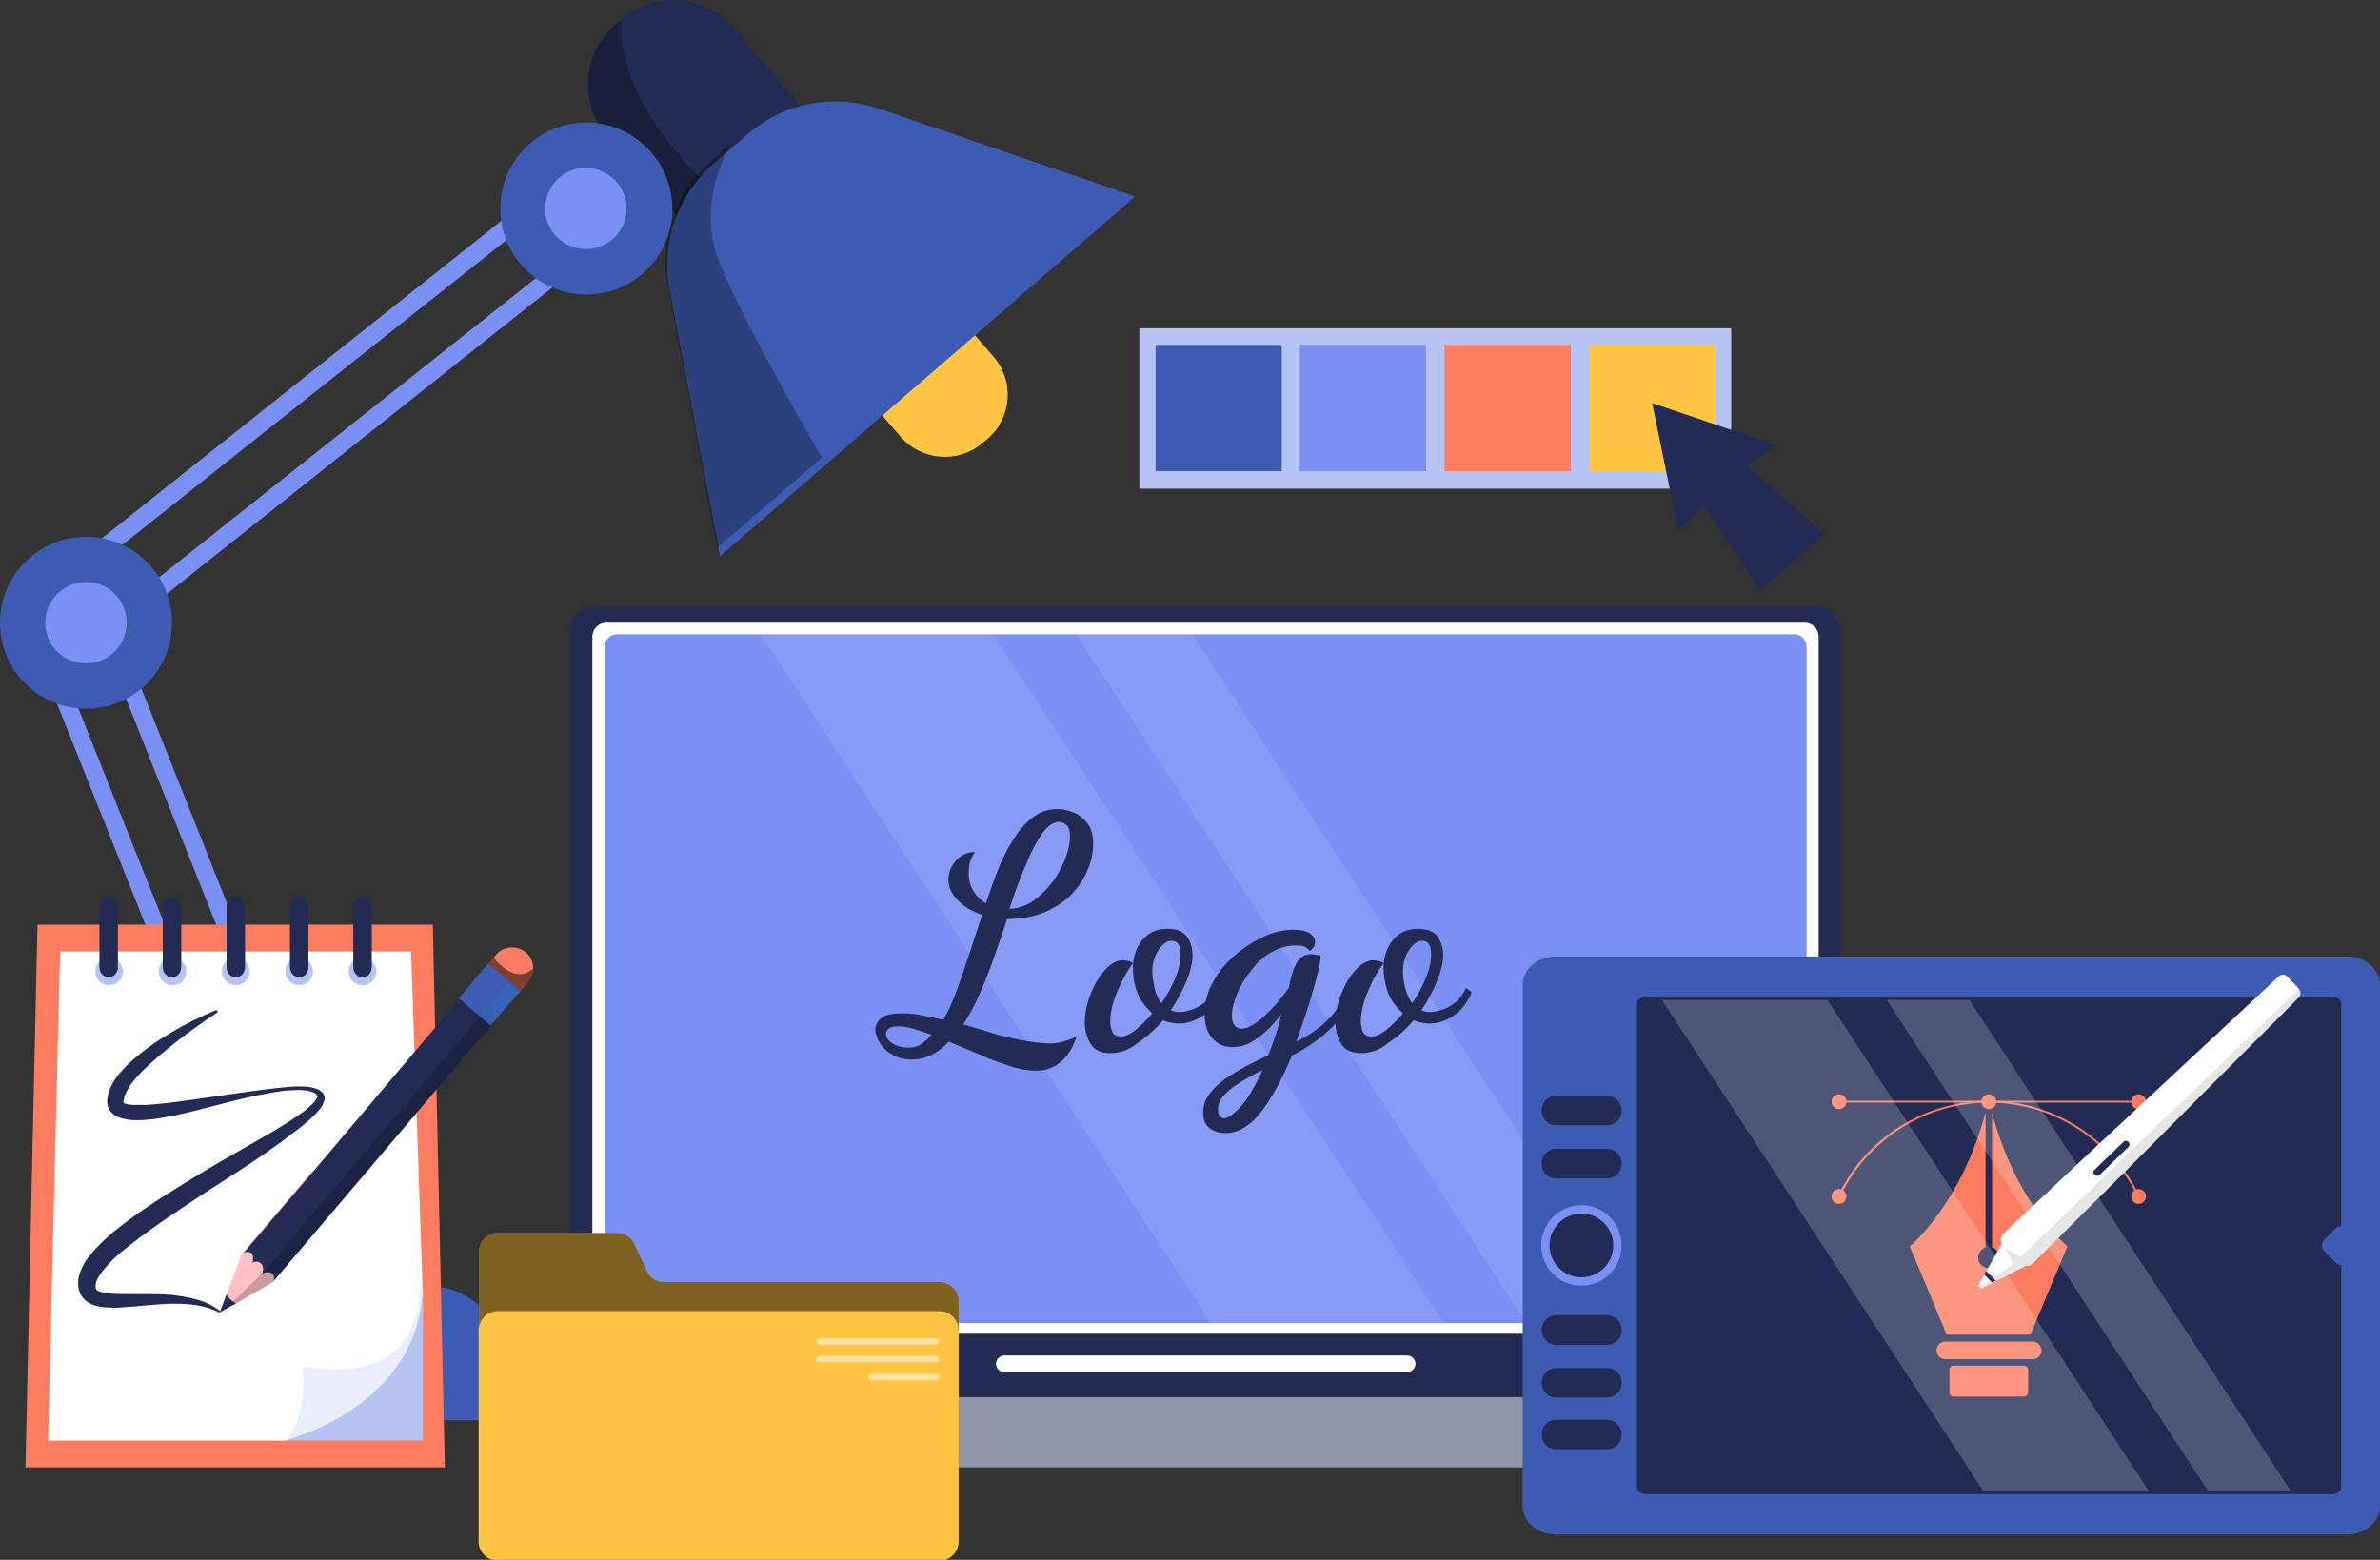 <?xml version="1.0" encoding="utf-8"?>
<!-- Generator: Adobe Illustrator 24.0.0, SVG Export Plug-In . SVG Version: 6.00 Build 0)  -->
<svg version="1.1" id="Layer_1" xmlns="http://www.w3.org/2000/svg" xmlns:xlink="http://www.w3.org/1999/xlink" x="0px" y="0px"
	 viewBox="0 0 514.7 337.4" style="enable-background:new 0 0 514.7 337.4;" xml:space="preserve">
<rect x="0" y="0" width="514.7" height="337.4" fill="#333333" stroke="none"/>
<style type="text/css">
	.st0{clip-path:url(#SVGID_2_);}
	.st1{clip-path:url(#SVGID_4_);fill:#232B54;}
	.st2{opacity:0.3;clip-path:url(#SVGID_4_);}
	.st3{clip-path:url(#SVGID_6_);}
	.st4{clip-path:url(#SVGID_4_);fill:#FEC442;}
	.st5{clip-path:url(#SVGID_4_);fill:#3D5BB2;}
	.st6{clip-path:url(#SVGID_8_);}
	.st7{clip-path:url(#SVGID_4_);fill:#7A90F5;}
	.st8{clip-path:url(#SVGID_4_);}
	.st9{clip-path:url(#SVGID_10_);fill:#FFFFFF;}
	.st10{clip-path:url(#SVGID_12_);fill:#FFFFFF;}
	.st11{opacity:0.1;clip-path:url(#SVGID_4_);}
	.st12{clip-path:url(#SVGID_14_);fill:#FFFFFF;}
	.st13{opacity:0.5;clip-path:url(#SVGID_4_);}
	.st14{clip-path:url(#SVGID_16_);fill:#FFFFFF;}
	.st15{clip-path:url(#SVGID_4_);fill:#FC7C61;}
	.st16{clip-path:url(#SVGID_4_);fill:#B7C3F3;}
	.st17{clip-path:url(#SVGID_4_);fill:#FFFFFF;}
	.st18{clip-path:url(#SVGID_18_);fill:#B7C3F3;}
	.st19{clip-path:url(#SVGID_4_);fill:#FFC0C4;}
	.st20{opacity:0.2;clip-path:url(#SVGID_4_);}
	.st21{clip-path:url(#SVGID_20_);}
	.st22{clip-path:url(#SVGID_22_);}
	.st23{clip-path:url(#SVGID_24_);}
	.st24{clip-path:url(#SVGID_26_);fill:#158EBF;}
	.st25{clip-path:url(#SVGID_28_);}
	.st26{clip-path:url(#SVGID_30_);fill:#FFFFFF;}
	.st27{clip-path:url(#SVGID_32_);fill:#FFFFFF;}
	.st28{clip-path:url(#SVGID_34_);fill:#FFFFFF;}
	.st29{clip-path:url(#SVGID_36_);fill:#FFFFFF;}
	.st30{clip-path:url(#SVGID_38_);}
	.st31{fill:#232B54;}
</style>
<g>
	<defs>
		<rect id="SVGID_1_" width="514.7" height="337.4"/>
	</defs>
	<clipPath id="SVGID_2_">
		<use xlink:href="#SVGID_1_"  style="overflow:visible;"/>
	</clipPath>
	<g class="st0">
		<defs>
			<rect id="SVGID_3_" width="514.7" height="337.4"/>
		</defs>
		<clipPath id="SVGID_4_">
			<use xlink:href="#SVGID_3_"  style="overflow:visible;"/>
		</clipPath>
		<path class="st1" d="M173.5,49.3l-1.5,1.3c-2.1,1.8-4.5,3-7.1,3.6c-6,1.5-12.6-0.4-16.9-5.4l-16.8-19.4c-6.1-7.1-5.3-17.9,1.7-24
			l1.5-1.3c7.1-6.1,17.9-5.3,24,1.7l16.8,19.4C181.4,32.4,180.6,43.2,173.5,49.3"/>
		<g class="st2">
			<g>
				<defs>
					<rect id="SVGID_5_" x="127.1" y="4.1" width="37.8" height="50.5"/>
				</defs>
				<clipPath id="SVGID_6_">
					<use xlink:href="#SVGID_5_"  style="overflow:visible;"/>
				</clipPath>
				<path class="st3" d="M165,54.2c-6,1.5-12.6-0.4-16.9-5.4l-16.8-19.4c-6.1-7.1-5.3-17.9,1.7-24l1.5-1.3c0,0-3.8,16.9,23.8,41
					C161.8,48.3,164,51.3,165,54.2"/>
			</g>
		</g>
		<path class="st4" d="M184.8,61.6l-1.1,0.9c-5.2,4.5-5.8,12.5-1.3,17.7l12.4,14.3c4.5,5.2,12.5,5.8,17.7,1.3l1.1-0.9
			c5.2-4.5,5.8-12.5,1.3-17.7l-12.4-14.3C197.9,57.7,190,57.1,184.8,61.6"/>
		<path class="st5" d="M245.5,42.5l-41.2,35.7l-7.4,6.4l-18.3,15.9l-22.9,19.8l-10.9-57.6c-1.9-10.1,1.7-20.5,9.5-27.3h0l4.6-4
			l2.8-2.4c7.8-6.8,18.6-8.8,28.4-5.5L245.5,42.5z"/>
		<g class="st2">
			<g>
				<defs>
					<rect id="SVGID_7_" x="143.9" y="30.9" width="33.8" height="87.6"/>
				</defs>
				<clipPath id="SVGID_8_">
					<use xlink:href="#SVGID_7_"  style="overflow:visible;"/>
				</clipPath>
				<path class="st6" d="M177.7,99l-22.6,19.5l-10.7-56.8c-1.9-10,1.7-20.2,9.4-26.9h0l4.5-3.9c0,0-7.7,11.6-3.2,24.6
					C158.5,65,171.2,87.7,177.7,99"/>
			</g>
		</g>
		<path class="st7" d="M132,34.1l6.5,8.1L21,135.5l65,162.8l-9.6,3.8L8.5,132.1L132,34.1z M132.6,28.6l-3.1,2.4L6.1,129.1l-2.3,1.8
			l1.1,2.7l67.9,169.9l1.4,3.6l3.6-1.4l9.6-3.8l3.6-1.4l-1.4-3.6L25.7,136.7l115.1-91.5l3.1-2.4l-2.4-3.1l-6.5-8.1L132.6,28.6z"/>
		<path class="st5" d="M37.2,134.7c0,10.3-8.3,18.6-18.6,18.6C8.3,153.3,0,144.9,0,134.7c0-10.3,8.3-18.6,18.6-18.6
			C28.9,116.1,37.2,124.4,37.2,134.7"/>
		<path class="st7" d="M27.4,134.7c0,4.8-3.9,8.8-8.8,8.8s-8.8-3.9-8.8-8.8c0-4.8,3.9-8.8,8.8-8.8S27.4,129.8,27.4,134.7"/>
		<path class="st5" d="M145.4,45.1c0,10.3-8.3,18.6-18.6,18.6c-10.3,0-18.6-8.3-18.6-18.6c0-10.3,8.3-18.6,18.6-18.6
			C137,26.5,145.4,34.9,145.4,45.1"/>
		<path class="st7" d="M135.5,45.1c0,4.8-3.9,8.8-8.8,8.8c-4.8,0-8.8-3.9-8.8-8.8c0-4.8,3.9-8.8,8.8-8.8
			C131.6,36.4,135.5,40.3,135.5,45.1"/>
		<path class="st5" d="M92.7,278.2H54.3c-9,0-16.3,7.3-16.3,16.3v7.6h71v-7.6C109,285.5,101.7,278.2,92.7,278.2"/>
		<path class="st5" d="M92.1,280.7c0,10.3-8.3,18.6-18.6,18.6c-10.3,0-18.6-8.3-18.6-18.6c0-10.3,8.3-18.6,18.6-18.6
			C83.8,262.1,92.1,270.4,92.1,280.7"/>
		<path class="st7" d="M82.3,280.7c0,4.8-3.9,8.8-8.8,8.8c-4.8,0-8.8-3.9-8.8-8.8c0-4.8,3.9-8.8,8.8-8.8
			C78.3,272,82.3,275.9,82.3,280.7"/>
		<rect x="9.2" y="294" class="st5" width="128.5" height="13.2"/>
		<path class="st1" d="M392.9,131.2H128.6c-2.9,0-5.2,2.3-5.2,5.2v165.8H398V136.3C398,133.5,395.7,131.2,392.9,131.2"/>
		<g class="st8">
			<g>
				<defs>
					<rect id="SVGID_9_" x="215.3" y="293.2" width="90.8" height="3.7"/>
				</defs>
				<clipPath id="SVGID_10_">
					<use xlink:href="#SVGID_9_"  style="overflow:visible;"/>
				</clipPath>
				<path class="st9" d="M304.3,296.8h-87.1c-1,0-1.8-0.8-1.8-1.8c0-1,0.8-1.8,1.8-1.8h87.1c1,0,1.8,0.8,1.8,1.8
					C306.1,296,305.3,296.8,304.3,296.8"/>
			</g>
		</g>
		<g class="st8">
			<g>
				<defs>
					<rect id="SVGID_11_" x="128.1" y="134.7" width="265.2" height="153.8"/>
				</defs>
				<clipPath id="SVGID_12_">
					<use xlink:href="#SVGID_11_"  style="overflow:visible;"/>
				</clipPath>
				<path class="st10" d="M390.3,134.7H131.1c-1.7,0-3,1.4-3,3v147.8c0,1.7,1.4,3,3,3h259.2c1.7,0,3-1.4,3-3V137.7
					C393.3,136.1,392,134.7,390.3,134.7"/>
			</g>
		</g>
		<path class="st7" d="M388.1,137.2H133.4c-1.5,0-2.6,1.2-2.6,2.6v143.8c0,1.5,1.2,2.6,2.6,2.6h254.7c1.5,0,2.6-1.2,2.6-2.6V139.9
			C390.7,138.4,389.5,137.2,388.1,137.2"/>
		<g class="st11">
			<g>
				<defs>
					<rect id="SVGID_13_" x="164.5" y="137.2" width="190.9" height="149.1"/>
				</defs>
				<clipPath id="SVGID_14_">
					<use xlink:href="#SVGID_13_"  style="overflow:visible;"/>
				</clipPath>
				<polygon class="st12" points="312.3,286.3 262,286.3 164.5,137.2 214.8,137.2 				"/>
				<polygon class="st12" points="355.4,286.3 330.2,286.3 232.7,137.2 257.8,137.2 				"/>
			</g>
		</g>
		<path class="st1" d="M408.3,317.4H115c-4.4,0-7.9-3.6-7.9-7.9v-7.3h309.1v7.3C416.2,313.8,412.6,317.4,408.3,317.4"/>
		<g class="st13">
			<g>
				<defs>
					<rect id="SVGID_15_" x="107.1" y="302.1" width="309.1" height="15.3"/>
				</defs>
				<clipPath id="SVGID_16_">
					<use xlink:href="#SVGID_15_"  style="overflow:visible;"/>
				</clipPath>
				<path class="st14" d="M408.3,317.4H115c-4.4,0-7.9-3.6-7.9-7.9v-7.3h309.1v7.3C416.2,313.8,412.6,317.4,408.3,317.4"/>
			</g>
		</g>
		<polygon class="st15" points="96.2,317.4 5.5,317.4 8.1,200 93.6,200 		"/>
		<polygon class="st16" points="58.6,311.6 91.5,311.6 91.5,278.7 		"/>
		<path class="st17" d="M88.9,205.8l2.5,73.3c0,0.6-0.1,1.1-0.1,1.6c-2.4,24.4-29.8,30.9-29.8,30.9H10.4L13,205.8H88.9z"/>
		<g class="st2">
			<g>
				<defs>
					<rect id="SVGID_17_" x="61.6" y="270.2" width="29.9" height="41.4"/>
				</defs>
				<clipPath id="SVGID_18_">
					<use xlink:href="#SVGID_17_"  style="overflow:visible;"/>
				</clipPath>
				<path class="st18" d="M91.5,279.1c0,0-0.1,1.1-0.1,1.6c-2.4,24.4-29.8,30.9-29.8,30.9c5.4-5.2,3.8-16,3.8-16
					c26.2,4.2,25.6-14.2,25.9-22.6c0-1.3-0.1-2.3-0.1-2.7C91.4,273.4,91.5,279.1,91.5,279.1"/>
			</g>
		</g>
		<path class="st16" d="M26.6,210.1c0,1.7-1.3,3-3,3c-1.7,0-3-1.3-3-3c0-1.7,1.3-3,3-3C25.2,207.1,26.6,208.5,26.6,210.1"/>
		<path class="st1" d="M23.5,194c-1.1,0-2,1-2,2.2v13c0,1.2,0.9,2.2,2,2.2c1.1,0,2-1,2-2.2v-13C25.5,195,24.6,194,23.5,194"/>
		<path class="st16" d="M40.3,210.1c0,1.7-1.3,3-3,3s-3-1.3-3-3c0-1.7,1.3-3,3-3S40.3,208.5,40.3,210.1"/>
		<path class="st1" d="M37.2,194c-1.1,0-2,1-2,2.2v13c0,1.2,0.9,2.2,2,2.2c1.1,0,2-1,2-2.2v-13C39.2,195,38.3,194,37.2,194"/>
		<path class="st16" d="M54,210.1c0,1.7-1.3,3-3,3s-3-1.3-3-3c0-1.7,1.3-3,3-3S54,208.5,54,210.1"/>
		<path class="st1" d="M51,194c-1.1,0-2,1-2,2.2v13c0,1.2,0.9,2.2,2,2.2c1.1,0,2-1,2-2.2v-13C52.9,195,52,194,51,194"/>
		<path class="st16" d="M67.7,210.1c0,1.7-1.3,3-3,3c-1.7,0-3-1.3-3-3c0-1.7,1.3-3,3-3C66.3,207.1,67.7,208.5,67.7,210.1"/>
		<path class="st1" d="M64.7,194c-1.1,0-2,1-2,2.2v13c0,1.2,0.9,2.2,2,2.2c1.1,0,2-1,2-2.2v-13C66.6,195,65.7,194,64.7,194"/>
		<path class="st16" d="M81.4,210.1c0,1.7-1.3,3-3,3c-1.7,0-3-1.3-3-3c0-1.7,1.3-3,3-3C80,207.1,81.4,208.5,81.4,210.1"/>
		<path class="st1" d="M78.4,194c-1.1,0-2,1-2,2.2v13c0,1.2,0.9,2.2,2,2.2c1.1,0,2-1,2-2.2v-13C80.3,195,79.5,194,78.4,194"/>
		<path class="st1" d="M47,219c-3,2-6,4.1-8.8,6.3c-2.8,2.2-5.6,4.5-8,7c-1.2,1.3-2.3,2.6-2.9,4c-0.4,0.7-0.5,1.4-0.6,1.9
			c0,0.4,0,0.3,0,0.3c0,0,0.1,0.1,0.3,0.2c0.5,0.2,1.3,0.3,2.1,0.3c0.8,0,1.7,0,2.5,0c1.7-0.1,3.5-0.3,5.3-0.5
			c7.1-0.9,14.3-2.1,21.6-3c1.8-0.2,3.6-0.4,5.5-0.5c0.9,0,1.9,0,2.8,0.1c0.9,0.2,2,0.3,2.9,1.2c0.2,0.2,0.4,0.5,0.5,0.9
			c0,0.2,0,0.4,0,0.5l-0.1,0.5c-0.2,0.6-0.4,1-0.7,1.4c-0.6,0.8-1.3,1.5-1.9,2.1c-1.4,1.3-2.8,2.4-4.3,3.5
			c-5.8,4.5-12,8.4-18.1,12.3c-6,4-12.1,7.9-17.6,12.3c-1.4,1.1-2.7,2.2-3.9,3.5c-1.1,1.2-2.2,2.5-2.7,3.7c-0.2,0.5-0.3,1.3-0.2,1.5
			c0,0,0,0.1,0,0.1c0,0,0,0,0,0.1c0,0.1,0.1,0.1,0.1,0.2c0.1,0.1,0.2,0.1,0.2,0.2l0.4,0.2c1.2,0.5,3.1,0.6,4.8,0.6
			c3.5,0.1,7.2-0.1,10.9,0.2c1.8,0.2,3.7,0.5,5.5,1c1.8,0.5,3.5,1.3,5,2.5c0.1,0.1,0.1,0.2,0,0.3c-0.1,0.1-0.2,0.1-0.2,0
			c-3.2-1.7-6.8-1.9-10.3-1.9c-3.6,0.1-7.1,0.6-10.8,0.8c-0.9,0.1-1.9,0.1-2.9,0c-1,0-2-0.1-3.1-0.5c-0.3-0.1-0.6-0.2-0.9-0.4
			c-0.3-0.2-0.6-0.3-0.9-0.6c-0.6-0.5-1.1-1.2-1.3-1.9c-0.3-0.7-0.3-1.4-0.3-2c0-0.6,0.1-1.2,0.3-1.8c0.7-2.3,2-3.8,3.3-5.3
			c1.3-1.4,2.7-2.7,4.1-3.9c5.8-4.7,12.1-8.5,18.3-12.3c3.1-1.9,6.3-3.7,9.4-5.5c3.1-1.8,6.3-3.5,9.4-5.5c1.5-1,3-1.9,4.4-3
			c0.7-0.6,1.3-1.1,1.9-1.8c0.2-0.3,0.5-0.6,0.6-0.9c0.1-0.3,0.1-0.4-0.1-0.6c-0.4-0.5-1.3-0.7-2.1-0.9c-0.8-0.1-1.7-0.2-2.6-0.1
			c-1.8,0-3.6,0.3-5.3,0.6c-7.1,1.2-14,3.5-21.3,5c-1.8,0.3-3.6,0.7-5.5,0.8c-0.9,0.1-1.9,0.1-2.9,0.1c-1-0.1-2.1-0.2-3.3-0.7
			c-0.6-0.3-1.3-0.7-1.8-1.5c-0.5-0.7-0.6-1.8-0.5-2.3c0.1-1.2,0.5-2.3,1-3.2c1-1.9,2.4-3.3,3.7-4.6c2.8-2.6,5.8-4.7,9-6.6
			c3.2-1.9,6.4-3.5,9.8-4.9c0.1,0,0.2,0,0.3,0.1C47.1,218.8,47.1,218.9,47,219"/>
		<polygon class="st19" points="67.5,253.3 73.8,259.8 59,277.3 50.9,282 47.7,283.8 47.6,283.9 49,280 52.3,271.2 		"/>
		<path class="st1" d="M51,281.9c-0.9-0.5-1.6-1.1-2-1.9l-1.5,3.9l0.1-0.1L51,281.9z"/>
		<g class="st20">
			<g>
				<defs>
					<rect id="SVGID_19_" x="47.7" y="274.4" width="12.2" height="9.4"/>
				</defs>
				<clipPath id="SVGID_20_">
					<use xlink:href="#SVGID_19_"  style="overflow:visible;"/>
				</clipPath>
				<path class="st21" d="M50.4,281.5l6.5-6.2c2.8-1.5,3.8-1.1,2.1,2.1l-8.2,4.7l-3.2,1.8c0,0,0,0,0,0L50.4,281.5z"/>
			</g>
		</g>
		<path class="st1" d="M109.4,218l-8,9.4l-25.2,29.7L59,277.3c0,0,0-0.1,0.1-0.1c0.8-1.6-0.9-2.7-2.6-1.6l0.1-0.1c0,0,0,0,0,0
			c0.1-0.1,0.2-0.2,0.2-0.3c0,0,0,0,0,0c0.5-1.5-0.7-2.8-2.1-2.1c0,0,0,0,0,0c0,0-0.1,0-0.1,0c0,0,0,0,0,0c0,0,0,0,0,0
			c0,0-0.1,0.1-0.1,0.1c0,0,0,0,0,0l0,0c0,0,0-0.1,0.1-0.1c0-0.1,0-0.1,0.1-0.2c0,0,0,0,0-0.1c0,0,0-0.1,0-0.1c0,0,0-0.1,0-0.1
			c0,0,0-0.1,0-0.1c0,0,0-0.1,0-0.1c0-0.1,0-0.1,0-0.2c0-0.1,0-0.2,0-0.3c0-0.1,0-0.1,0-0.2c0-0.1,0-0.1-0.1-0.2c0,0,0-0.1,0-0.1
			c0,0,0,0,0-0.1c-0.1-0.1-0.2-0.2-0.3-0.3c-0.1,0-0.1-0.1-0.2-0.1c-0.1,0-0.2-0.1-0.4-0.1c-0.1,0-0.2,0-0.3,0c-0.1,0-0.2,0-0.2,0
			c-0.1,0-0.2,0.1-0.3,0.1c-0.1,0-0.2,0.1-0.3,0.2c0,0,0,0,0,0c0,0,0,0,0,0l11.1-13l4.2-4.9l34.9-41.2L109.4,218z"/>
		<g class="st20">
			<g>
				<defs>
					<rect id="SVGID_21_" x="56.5" y="216" width="52.9" height="61.3"/>
				</defs>
				<clipPath id="SVGID_22_">
					<use xlink:href="#SVGID_21_"  style="overflow:visible;"/>
				</clipPath>
				<path class="st22" d="M109.4,218l-3.2,3.8l-4.8,5.6l-25.3,29.7l-2,2.4l-9.1,10.7l-4.4,5.2l-1.6,1.9c0,0,0-0.1,0.1-0.1
					c0.8-1.6-0.9-2.7-2.6-1.6l0.1-0.1l0.1-0.1c0,0,0,0,0,0c0,0,0,0,0,0c0,0,0,0,0.1-0.1c0,0,0,0,0.1-0.1c0,0,0,0,0.1-0.1
					c0.7-0.8,2.7-3.1,6.1-7.2c1.6-1.9,4.7-5.6,8.7-10.3c0.2-0.2,0.4-0.5,0.6-0.7l6.6-7.7c0.6-0.6,1.1-1.3,1.7-2
					c0.6-0.7,1.1-1.3,1.7-2l0.9-1c0.2-0.2,0.4-0.5,0.6-0.8l4.5-5.3c0.5-0.6,1-1.2,1.5-1.8c1.7-2,3.5-4.1,5.2-6.2l0.9-1
					c0.6-0.7,1.2-1.4,1.8-2.1c0.6-0.7,1.1-1.3,1.7-2c1.6-1.9,3.2-3.8,4.8-5.6l3-3.5L109.4,218L109.4,218z"/>
			</g>
		</g>
		<path class="st15" d="M114.2,212.4l-3.7,4.3l-6.9-5.9l3.7-4.3c1.6-1.9,4.5-2.1,6.4-0.5c1,0.8,1.5,1.9,1.6,3.1c0,0.2,0,0.3,0,0.5
			C115.2,210.6,114.8,211.6,114.2,212.4"/>
		<g class="st13">
			<g>
				<defs>
					<rect id="SVGID_23_" x="103.6" y="207.1" width="11.7" height="9.5"/>
				</defs>
				<clipPath id="SVGID_24_">
					<use xlink:href="#SVGID_23_"  style="overflow:visible;"/>
				</clipPath>
				<path class="st23" d="M114.2,212.4l-3.7,4.3l-6.9-5.9l3.1-3.7c4.2,5,7.1,3.8,8.5,2.4C115.2,210.6,114.8,211.6,114.2,212.4"/>
			</g>
		</g>
		
			<rect x="101" y="210.5" transform="matrix(0.647 -0.762 0.762 0.647 -126.561 156.706)" class="st5" width="9.9" height="9.1"/>
		<g class="st20">
			<g>
				<defs>
					<rect id="SVGID_25_" x="103.8" y="212.2" width="8.8" height="9.6"/>
				</defs>
				<clipPath id="SVGID_26_">
					<use xlink:href="#SVGID_25_"  style="overflow:visible;"/>
				</clipPath>
				
					<rect x="103.3" y="215.4" transform="matrix(0.647 -0.763 0.763 0.647 -127.235 159.146)" class="st24" width="9.9" height="3.1"/>
			</g>
		</g>
		<rect x="246.4" y="71" class="st16" width="128" height="34.7"/>
		<rect x="249.9" y="74.6" class="st5" width="27.3" height="27.3"/>
		<rect x="281.1" y="74.6" class="st7" width="27.3" height="27.3"/>
		<rect x="312.4" y="74.6" class="st15" width="27.3" height="27.3"/>
		<rect x="343.7" y="74.6" class="st4" width="27.3" height="27.3"/>
		<polygon class="st1" points="384.2,96.3 357.3,87.2 363,115 368.3,109.3 380.8,127.6 387.7,121.5 394.5,115.5 377.9,100.9 		"/>
		<path class="st4" d="M203.1,277.3h-59.5c-1.6,0-3.1-0.9-3.7-2.4l-2.7-5.8c-0.7-1.5-2.1-2.4-3.7-2.4h-25.8c-2.3,0-4.1,1.8-4.1,4.1
			v6.6v8.9v47.1c0,2.3,1.8,4.1,4.1,4.1h95.5c2.3,0,4.1-1.8,4.1-4.1v-51.9C207.3,279.1,205.4,277.3,203.1,277.3"/>
		<g class="st13">
			<g>
				<defs>
					<rect id="SVGID_27_" x="103.6" y="266.6" width="103.7" height="70.8"/>
				</defs>
				<clipPath id="SVGID_28_">
					<use xlink:href="#SVGID_27_"  style="overflow:visible;"/>
				</clipPath>
				<path class="st25" d="M203.1,277.3h-59.5c-1.6,0-3.1-0.9-3.7-2.4l-2.7-5.8c-0.7-1.5-2.1-2.4-3.7-2.4h-25.8
					c-2.3,0-4.1,1.8-4.1,4.1v6.6v8.9v47.1c0,2.3,1.8,4.1,4.1,4.1h95.5c2.3,0,4.1-1.8,4.1-4.1v-51.9
					C207.3,279.1,205.4,277.3,203.1,277.3"/>
			</g>
		</g>
		<path class="st4" d="M203.1,283.6h-95.4c-2.3,0-4.2,1.9-4.2,4.2v45.6c0,2.3,1.9,4.2,4.2,4.2h95.4c2.3,0,4.2-1.9,4.2-4.2v-45.6
			C207.3,285.4,205.4,283.6,203.1,283.6"/>
		<g class="st13">
			<g>
				<defs>
					<rect id="SVGID_29_" x="176.5" y="289.4" width="26.7" height="1.5"/>
				</defs>
				<clipPath id="SVGID_30_">
					<use xlink:href="#SVGID_29_"  style="overflow:visible;"/>
				</clipPath>
				<path class="st26" d="M202.4,290.9h-25.2c-0.4,0-0.7-0.3-0.7-0.7c0-0.4,0.3-0.7,0.7-0.7h25.2c0.4,0,0.7,0.3,0.7,0.7
					C203.2,290.5,202.8,290.9,202.4,290.9"/>
			</g>
		</g>
		<g class="st13">
			<g>
				<defs>
					<rect id="SVGID_31_" x="176.5" y="293.3" width="26.7" height="1.5"/>
				</defs>
				<clipPath id="SVGID_32_">
					<use xlink:href="#SVGID_31_"  style="overflow:visible;"/>
				</clipPath>
				<path class="st27" d="M202.4,294.7h-25.2c-0.4,0-0.7-0.3-0.7-0.7c0-0.4,0.3-0.7,0.7-0.7h25.2c0.4,0,0.7,0.3,0.7,0.7
					C203.2,294.4,202.8,294.7,202.4,294.7"/>
			</g>
		</g>
		<g class="st13">
			<g>
				<defs>
					<rect id="SVGID_33_" x="187.7" y="297.2" width="15.4" height="1.5"/>
				</defs>
				<clipPath id="SVGID_34_">
					<use xlink:href="#SVGID_33_"  style="overflow:visible;"/>
				</clipPath>
				<path class="st28" d="M202.4,298.6h-13.9c-0.4,0-0.7-0.3-0.7-0.7c0-0.4,0.3-0.7,0.7-0.7h13.9c0.4,0,0.7,0.3,0.7,0.7
					C203.2,298.3,202.8,298.6,202.4,298.6"/>
			</g>
		</g>
		<path class="st5" d="M505.2,216.3v106.2H354.9V216.3 M336.3,206.9c-3.9,0-7,2.8-7,6.2v112.6c0,3.4,3.1,6.2,7,6.2h171.4
			c3.9,0,7-2.8,7-6.2V213.1c0-3.4-3.1-6.2-7-6.2H336.3z"/>
		<path class="st1" d="M354,217v104.8c0,0.7,0.9,1.4,2.1,1.4h148.1c1.2,0,2.1-0.7,2.1-1.4V217c0-0.7-0.9-1.4-2.1-1.4H356.1
			C354.9,215.6,354,216.3,354,217"/>
		<path class="st15" d="M447.1,269.6l-8,19.1H421l-8-19.1c0,0,11.1-9.1,16.4-29v29.2c-0.9,0.3-1.6,1.2-1.6,2.2c0,1.3,1,2.3,2.3,2.3
			s2.3-1,2.3-2.3c0-1-0.7-1.9-1.6-2.2v-29.1C436.1,260.6,447.1,269.6,447.1,269.6"/>
		<path class="st15" d="M439.6,290.2h-18.9c-1,0-1.9,0.8-1.9,1.9c0,1,0.8,1.9,1.9,1.9h18.9c1,0,1.9-0.8,1.9-1.9
			C441.4,291.1,440.6,290.2,439.6,290.2"/>
		<path class="st15" d="M437.7,295.4h-15.2c-0.5,0-0.9,0.4-0.9,0.9v4.9c0,0.5,0.4,0.9,0.9,0.9h15.2c0.5,0,0.9-0.4,0.9-0.9v-4.9
			C438.6,295.8,438.2,295.4,437.7,295.4"/>
		<path class="st15" d="M462.3,258.9c-5.9-12.4-18.5-20.4-32.2-20.4c-13.7,0-26.3,8-32.2,20.4l-0.4-0.2
			c5.9-12.5,18.7-20.6,32.6-20.6c13.9,0,26.6,8.1,32.6,20.6L462.3,258.9z"/>
		<rect x="397.7" y="238.1" class="st15" width="64.8" height="0.4"/>
		<path class="st15" d="M431.7,238.3c0,0.9-0.7,1.6-1.6,1.6c-0.9,0-1.6-0.7-1.6-1.6c0-0.9,0.7-1.6,1.6-1.6
			C431,236.7,431.7,237.4,431.7,238.3"/>
		<path class="st15" d="M464.1,238.3c0,0.9-0.7,1.6-1.6,1.6c-0.9,0-1.6-0.7-1.6-1.6c0-0.9,0.7-1.6,1.6-1.6
			C463.4,236.7,464.1,237.4,464.1,238.3"/>
		<path class="st15" d="M464.1,258.8c0,0.9-0.7,1.6-1.6,1.6c-0.9,0-1.6-0.7-1.6-1.6c0-0.9,0.7-1.6,1.6-1.6
			C463.4,257.2,464.1,257.9,464.1,258.8"/>
		<path class="st15" d="M399.3,238.3c0,0.9-0.7,1.6-1.6,1.6c-0.9,0-1.6-0.7-1.6-1.6c0-0.9,0.7-1.6,1.6-1.6
			C398.6,236.7,399.3,237.4,399.3,238.3"/>
		<path class="st15" d="M399.3,258.8c0,0.9-0.7,1.6-1.6,1.6c-0.9,0-1.6-0.7-1.6-1.6c0-0.9,0.7-1.6,1.6-1.6
			C398.6,257.2,399.3,257.9,399.3,258.8"/>
		<path class="st5" d="M502.6,268.2l2.5-2.5c0.7-0.7,1.7-0.7,2.4,0l2.5,2.5c0.7,0.7,0.7,1.7,0,2.4l-2.5,2.5c-0.7,0.7-1.7,0.7-2.4,0
			l-2.5-2.5C502,269.9,502,268.8,502.6,268.2"/>
		<g class="st20">
			<g>
				<defs>
					<rect id="SVGID_35_" x="359.4" y="216.3" width="135.9" height="106.2"/>
				</defs>
				<clipPath id="SVGID_36_">
					<use xlink:href="#SVGID_35_"  style="overflow:visible;"/>
				</clipPath>
				<polygon class="st29" points="464.7,322.5 428.9,322.5 359.4,216.3 395.2,216.3 				"/>
				<polygon class="st29" points="495.4,322.5 477.5,322.5 408,216.3 425.9,216.3 				"/>
			</g>
		</g>
		<path class="st7" d="M350.7,269.4c0,4.8-3.9,8.7-8.7,8.7s-8.7-3.9-8.7-8.7c0-4.8,3.9-8.7,8.7-8.7S350.7,264.6,350.7,269.4"/>
		<path class="st1" d="M348.9,269.4c0,3.8-3.1,6.9-6.9,6.9c-3.8,0-6.9-3.1-6.9-6.9c0-3.8,3.1-6.9,6.9-6.9
			C345.8,262.5,348.9,265.6,348.9,269.4"/>
		<path class="st1" d="M347.5,284.5h-10.9c-1.8,0-3.2,1.4-3.2,3.2c0,1.8,1.4,3.2,3.2,3.2h10.9c1.8,0,3.2-1.4,3.2-3.2
			C350.7,285.9,349.3,284.5,347.5,284.5"/>
		<path class="st1" d="M347.5,295.9h-10.9c-1.8,0-3.2,1.4-3.2,3.2s1.4,3.2,3.2,3.2h10.9c1.8,0,3.2-1.4,3.2-3.2
			S349.3,295.9,347.5,295.9"/>
		<path class="st1" d="M347.5,307.1h-10.9c-1.8,0-3.2,1.4-3.2,3.2c0,1.8,1.4,3.2,3.2,3.2h10.9c1.8,0,3.2-1.4,3.2-3.2
			C350.7,308.6,349.3,307.1,347.5,307.1"/>
		<path class="st1" d="M347.5,237h-10.9c-1.8,0-3.2,1.4-3.2,3.2c0,1.8,1.4,3.2,3.2,3.2h10.9c1.8,0,3.2-1.4,3.2-3.2
			C350.7,238.5,349.3,237,347.5,237"/>
		<path class="st1" d="M347.5,248.5h-10.9c-1.8,0-3.2,1.4-3.2,3.2s1.4,3.2,3.2,3.2h10.9c1.8,0,3.2-1.4,3.2-3.2
			S349.3,248.5,347.5,248.5"/>
		<path class="st17" d="M497.1,215.8l-38.4,38.5l-19.1,19c-0.5,0.5-1.1,0.6-1.7,0.5c-0.4-0.1-0.7-0.3-1-0.5l-3.1-3.2l-0.6-0.6
			c-0.1-0.1-0.3-0.3-0.3-0.5c-0.4-0.7-0.2-1.6,0.4-2.2l19.7-18.5l39.8-37.1c0.5-0.5,1.3-0.5,1.8,0l2.6,2.7c0,0,0,0,0,0.1
			C497.6,214.5,497.6,215.3,497.1,215.8"/>
		<path class="st17" d="M438.4,273.5c0,0,0,0.1,0,0.1l-0.5,0.3l-6.3,3.2l-0.8,0.4l-2.1,1.1c-0.2,0.1-0.4,0.1-0.6-0.1
			c-0.2-0.2-0.3-0.4-0.1-0.7l1.1-2l0.4-0.7l3.3-5.9l0.4-0.7c0,0,0.1-0.1,0.1,0l3.6,3.7L438.4,273.5z"/>
		<g class="st11">
			<g>
				<defs>
					<rect id="SVGID_37_" x="428.1" y="214" width="69.3" height="64.5"/>
				</defs>
				<clipPath id="SVGID_38_">
					<use xlink:href="#SVGID_37_"  style="overflow:visible;"/>
				</clipPath>
				<path class="st30" d="M497.1,215.8l-38.4,38.5l-19.1,19c-0.5,0.5-1.1,0.6-1.7,0.5l-6.3,3.2l-0.8,0.4l-2.1,1.1
					c-0.2,0.1-0.4,0.1-0.6-0.1l7.3-5l-1.7-3.4l0.1,0l3.2,1.9l60.2-58C497.6,214.5,497.6,215.3,497.1,215.8"/>
			</g>
		</g>
		<polygon class="st1" points="429.5,274.9 431.6,277 430.8,277.4 429.1,275.7 		"/>
		<path class="st1" d="M453,253l6.2-6c0.3-0.3,0.8-0.3,1.1,0c0.3,0.3,0.3,0.8,0,1.1l-6.2,6c-0.3,0.3-0.8,0.3-1.1,0
			C452.6,253.8,452.6,253.3,453,253"/>
	</g>
	<g class="st0">
		<g>
			<path class="st31" d="M224.2,231.6c-1.7,0-3.7-0.3-5.8-1c-2.1-0.7-4.4-1.5-6.6-2.5c-2.3-1-4.5-1.9-6.6-2.8
				c-1.2,1.3-2.4,2.2-3.8,2.9c-1.4,0.7-2.8,1-4.3,1c-1.6,0-3-0.4-4.2-1.1c-1.2-0.7-2.1-1.6-2.7-2.6c-0.6-1-0.9-2-0.9-2.8
				c0-0.9,0.4-1.8,1.3-2.5c0.8-0.7,2.3-1,4.5-1c1.3,0,2.6,0.1,4.2,0.4c1.5,0.3,3.1,0.6,4.7,1c1.1-1.9,2.1-4.1,3-6.6
				c0.9-2.5,1.8-5.2,2.7-7.9c0.9-2.8,1.8-5.5,2.7-8.2c-2.3-0.8-4.1-1.9-5.4-3.3c-1.3-1.4-1.9-2.9-1.9-4.3c0-0.9,0.2-1.9,0.7-2.8
				c0.5-0.9,1.1-1.7,2-2.3c0.9-0.6,1.9-0.9,3.1-0.9c-0.6,0.7-1,1.6-1.2,2.5c-0.2,0.9-0.2,1.7-0.2,2.2c0,1.5,0.4,2.8,1.1,3.9
				c0.7,1.1,1.6,1.9,2.6,2.5c0.9-2.7,1.8-5.2,2.8-7.7c1-2.4,2.1-4.6,3.4-6.5c1.2-1.9,2.6-3.4,4.1-4.5c1.5-1.1,3.2-1.7,5.1-1.7
				c1.1,0,2.2,0.2,3.4,0.7c1.2,0.4,2.2,1.2,3.1,2.3c0.9,1.1,1.3,2.6,1.3,4.6c0,1.6-0.3,3.3-1,5.1c-0.7,1.8-1.7,3.6-3.2,5.2
				c-1.4,1.7-3.3,3-5.6,4.1c-2.3,1.1-5,1.7-8.2,1.8c-0.1,0-0.2,0-0.3,0c-0.1,0-0.2,0-0.3,0c-0.9,2.7-1.8,5.4-2.8,8.2
				c-1,2.8-2,5.4-3.1,7.9s-2.3,4.8-3.6,6.7c1.8,0.5,3.8,1.1,6.1,1.8c2.2,0.7,4.4,1.2,6.6,1.6c2.2,0.4,4.2,0.7,5.8,0.7
				c1.1,0,2.2-0.1,3.1-0.4c1-0.3,2-0.6,3-1.2c-0.9,2.6-2.1,4.5-3.5,5.6C227.8,231,226.1,231.6,224.2,231.6z M196.4,226.6
				c1.2,0,2.2-0.3,2.9-0.8c0.7-0.5,1.5-1.2,2.2-2c-1.4-0.5-2.8-0.9-4.1-1.3c-1.3-0.4-2.4-0.5-3.3-0.5c-0.9,0-1.5,0.2-1.9,0.5
				c-0.4,0.3-0.6,0.7-0.6,1.2c0,0.7,0.5,1.4,1.4,2C194,226.3,195.1,226.6,196.4,226.6z M218.3,196.6c2.1-0.1,3.9-0.8,5.5-2
				c1.6-1.2,2.9-2.6,4.1-4.2c1.1-1.6,2-3.3,2.6-5c0.6-1.7,0.9-3.2,0.9-4.4c0-1.2-0.2-2-0.7-2.5c-0.5-0.4-1-0.7-1.6-0.7
				c-1.4,0-2.6,0.9-3.8,2.6c-1.2,1.7-2.4,4-3.5,6.8C220.5,190.1,219.4,193.2,218.3,196.6z"/>
			<path class="st31" d="M240.1,227.8c-2.1,0-3.5-0.7-4.3-2.1s-1.2-2.9-1.2-4.5c0-1.5,0.2-3,0.7-4.6c0.5-1.6,1.1-3,1.9-4.4
				c0.8-1.4,1.7-2.4,2.7-3.3c1-0.8,2-1.2,3-1.2c0.3,0,0.7,0.1,1.2,0.2c0.4,0.1,0.8,0.3,0.9,0.5c-0.6,0.7-1.1,1.6-1.7,2.6
				c-0.6,1-1.1,2.1-1.6,3.3c-0.5,1.1-0.9,2.3-1.2,3.5c-0.3,1.2-0.4,2.2-0.4,3.2c0,0.9,0.2,1.7,0.5,2.3c0.3,0.6,1,0.9,1.9,0.9
				c0.9,0,1.9-0.5,3.2-1.5c1.2-1,2.4-2.2,3.5-3.5c-1.5-1.4-2.6-2.8-3.2-4.4c-0.7-1.6-1-3.6-1-5.8c0-1,0.2-2.1,0.7-3.4
				c0.5-1.3,1.3-2.4,2.4-3.3c1.1-0.9,2.6-1.4,4.4-1.4c2,0,3.4,0.6,4.2,1.7c0.8,1.1,1.2,2.5,1.2,4c0,1.7-0.5,3.7-1.4,5.8
				c-0.9,2.1-2,4.2-3.3,6.1c0.6,0.3,1.2,0.4,2,0.4c0.7,0,1.5-0.2,2.5-0.5c1-0.3,1.9-0.9,2.9-1.6c0.9-0.8,1.7-1.8,2.2-3.1l1.3,0.9
				c-1,2.4-2.4,4.1-4.1,5.2c-1.7,1.1-3.4,1.6-5,1.6c-0.6,0-1.2-0.1-1.8-0.2c-0.6-0.1-1.2-0.3-1.7-0.5c-1.6,1.9-3.4,3.5-5.5,4.9
				C244.3,227.1,242.2,227.8,240.1,227.8z M251.2,217c1.1-1.6,2.1-3.4,2.9-5.3c0.8-1.9,1.2-3.6,1.2-5.2c0-1.1-0.2-1.9-0.5-2.3
				c-0.3-0.5-0.8-0.7-1.5-0.7c-0.9,0-1.8,0.6-2.7,1.9c-0.9,1.3-1.4,2.8-1.4,4.8c0,1,0.2,2.2,0.5,3.6
				C250,215.1,250.5,216.2,251.2,217z"/>
			<path class="st31" d="M265,245.1c-1.2,0-2.3-0.3-3.3-1s-1.5-1.8-1.5-3.4c0-1.5,0.4-2.8,1.3-4c0.9-1.2,2-2.3,3.4-3.3
				c1.4-1,3-1.9,4.6-2.8c1.6-0.8,3.2-1.6,4.8-2.4c0.5-1.3,1-2.6,1.5-4.1c0.5-1.4,0.9-3,1.3-4.7c-1.6,2.1-3.3,3.8-5.1,5.1
				c-1.8,1.4-3.6,2-5.5,2c-1.9,0-3.3-0.7-4.4-2c-1.1-1.3-1.6-3-1.6-5.2c0-2.5,0.6-4.8,1.9-7c1.2-2.2,2.8-4.1,4.8-5.8
				c2-1.7,4.1-3,6.3-4c2.2-1,4.4-1.4,6.4-1.4c1.5,0,2.6,0.3,3.4,0.8c0.7,0.5,1.1,1.2,1.1,1.9c0,0.6-0.2,1-0.5,1.3
				c-0.3,0.3-0.5,0.5-0.6,0.6c-0.5-0.5-0.9-0.9-1.4-1c-0.5-0.2-1.1-0.2-1.7-0.2c-1.8,0-3.6,0.5-5.3,1.5c-1.7,1-3.2,2.3-4.4,4
				c-1.3,1.6-2.3,3.3-3,5c-0.7,1.7-1.1,3.3-1.1,4.7c0,0.9,0.2,1.6,0.6,2.1s0.9,0.7,1.5,0.7c1.3,0,2.9-0.9,4.8-2.6
				c1.9-1.7,3.7-3.8,5.4-6.2c0.1-0.4,0.2-0.7,0.2-1c0.1-0.3,0.1-0.6,0.2-0.9c0.5-1.9,1-3.2,1.7-4.1c0.7-0.9,1.6-1.3,2.7-1.3
				c0.2,0,0.5,0,0.9,0.1c0.4,0,0.7,0.1,1.2,0.2c0,0.8-0.2,2.2-0.7,4.1c-0.5,1.9-1.1,4.1-1.9,6.7c-0.8,2.5-1.7,5.1-2.7,7.8
				c1.4-0.6,2.9-1.5,4.4-2.6c1.5-1.1,2.9-2.4,4.1-4s2.2-3.3,2.9-5.2l1.3,1.3c-0.7,2.1-1.9,4.1-3.5,5.9s-3.3,3.3-5.1,4.6
				c-1.8,1.3-3.5,2.3-5,3c-1.3,3.1-2.6,5.9-4.1,8.4c-1.5,2.5-3,4.6-4.7,6.1C268.7,244.4,266.9,245.1,265,245.1z M264.7,241.9
				c0.8,0,2-0.8,3.5-2.4c1.5-1.6,3.1-4.3,4.8-8c-1.7,0.8-3.3,1.7-4.8,2.6c-1.4,0.9-2.6,1.8-3.5,2.8c-0.9,1-1.3,2-1.3,3.1
				c0,0.6,0.1,1.1,0.4,1.4C264.1,241.7,264.4,241.9,264.7,241.9z"/>
			<path class="st31" d="M294.3,227.8c-2.1,0-3.5-0.7-4.3-2.1c-0.8-1.4-1.2-2.9-1.2-4.5c0-1.5,0.2-3,0.7-4.6s1.1-3,1.9-4.4
				c0.8-1.4,1.7-2.4,2.7-3.3c1-0.8,2-1.2,3-1.2c0.3,0,0.7,0.1,1.2,0.2c0.4,0.1,0.8,0.3,0.9,0.5c-0.6,0.7-1.1,1.6-1.7,2.6
				c-0.6,1-1.1,2.1-1.6,3.3c-0.5,1.1-0.9,2.3-1.2,3.5c-0.3,1.2-0.4,2.2-0.4,3.2c0,0.9,0.2,1.7,0.5,2.3c0.3,0.6,1,0.9,1.9,0.9
				s1.9-0.5,3.2-1.5c1.2-1,2.4-2.2,3.5-3.5c-1.5-1.4-2.6-2.8-3.2-4.4s-1-3.6-1-5.8c0-1,0.2-2.1,0.7-3.4c0.5-1.3,1.3-2.4,2.4-3.3
				c1.1-0.9,2.6-1.4,4.4-1.4c2,0,3.4,0.6,4.2,1.7c0.8,1.1,1.2,2.5,1.2,4c0,1.7-0.5,3.7-1.4,5.8c-0.9,2.1-2,4.2-3.3,6.1
				c0.6,0.3,1.2,0.4,2,0.4c0.7,0,1.5-0.2,2.5-0.5c1-0.3,1.9-0.9,2.9-1.6c0.9-0.8,1.7-1.8,2.2-3.1l1.3,0.9c-1,2.4-2.4,4.1-4.1,5.2
				c-1.7,1.1-3.4,1.6-5,1.6c-0.6,0-1.2-0.1-1.8-0.2c-0.6-0.1-1.2-0.3-1.7-0.5c-1.6,1.9-3.4,3.5-5.5,4.9
				C298.5,227.1,296.4,227.8,294.3,227.8z M305.4,217c1.1-1.6,2.1-3.4,2.9-5.3c0.8-1.9,1.2-3.6,1.2-5.2c0-1.1-0.2-1.9-0.5-2.3
				c-0.3-0.5-0.8-0.7-1.5-0.7c-0.9,0-1.8,0.6-2.7,1.9s-1.4,2.8-1.4,4.8c0,1,0.2,2.2,0.5,3.6C304.3,215.1,304.8,216.2,305.4,217z"/>
		</g>
	</g>
</g>
</svg>

